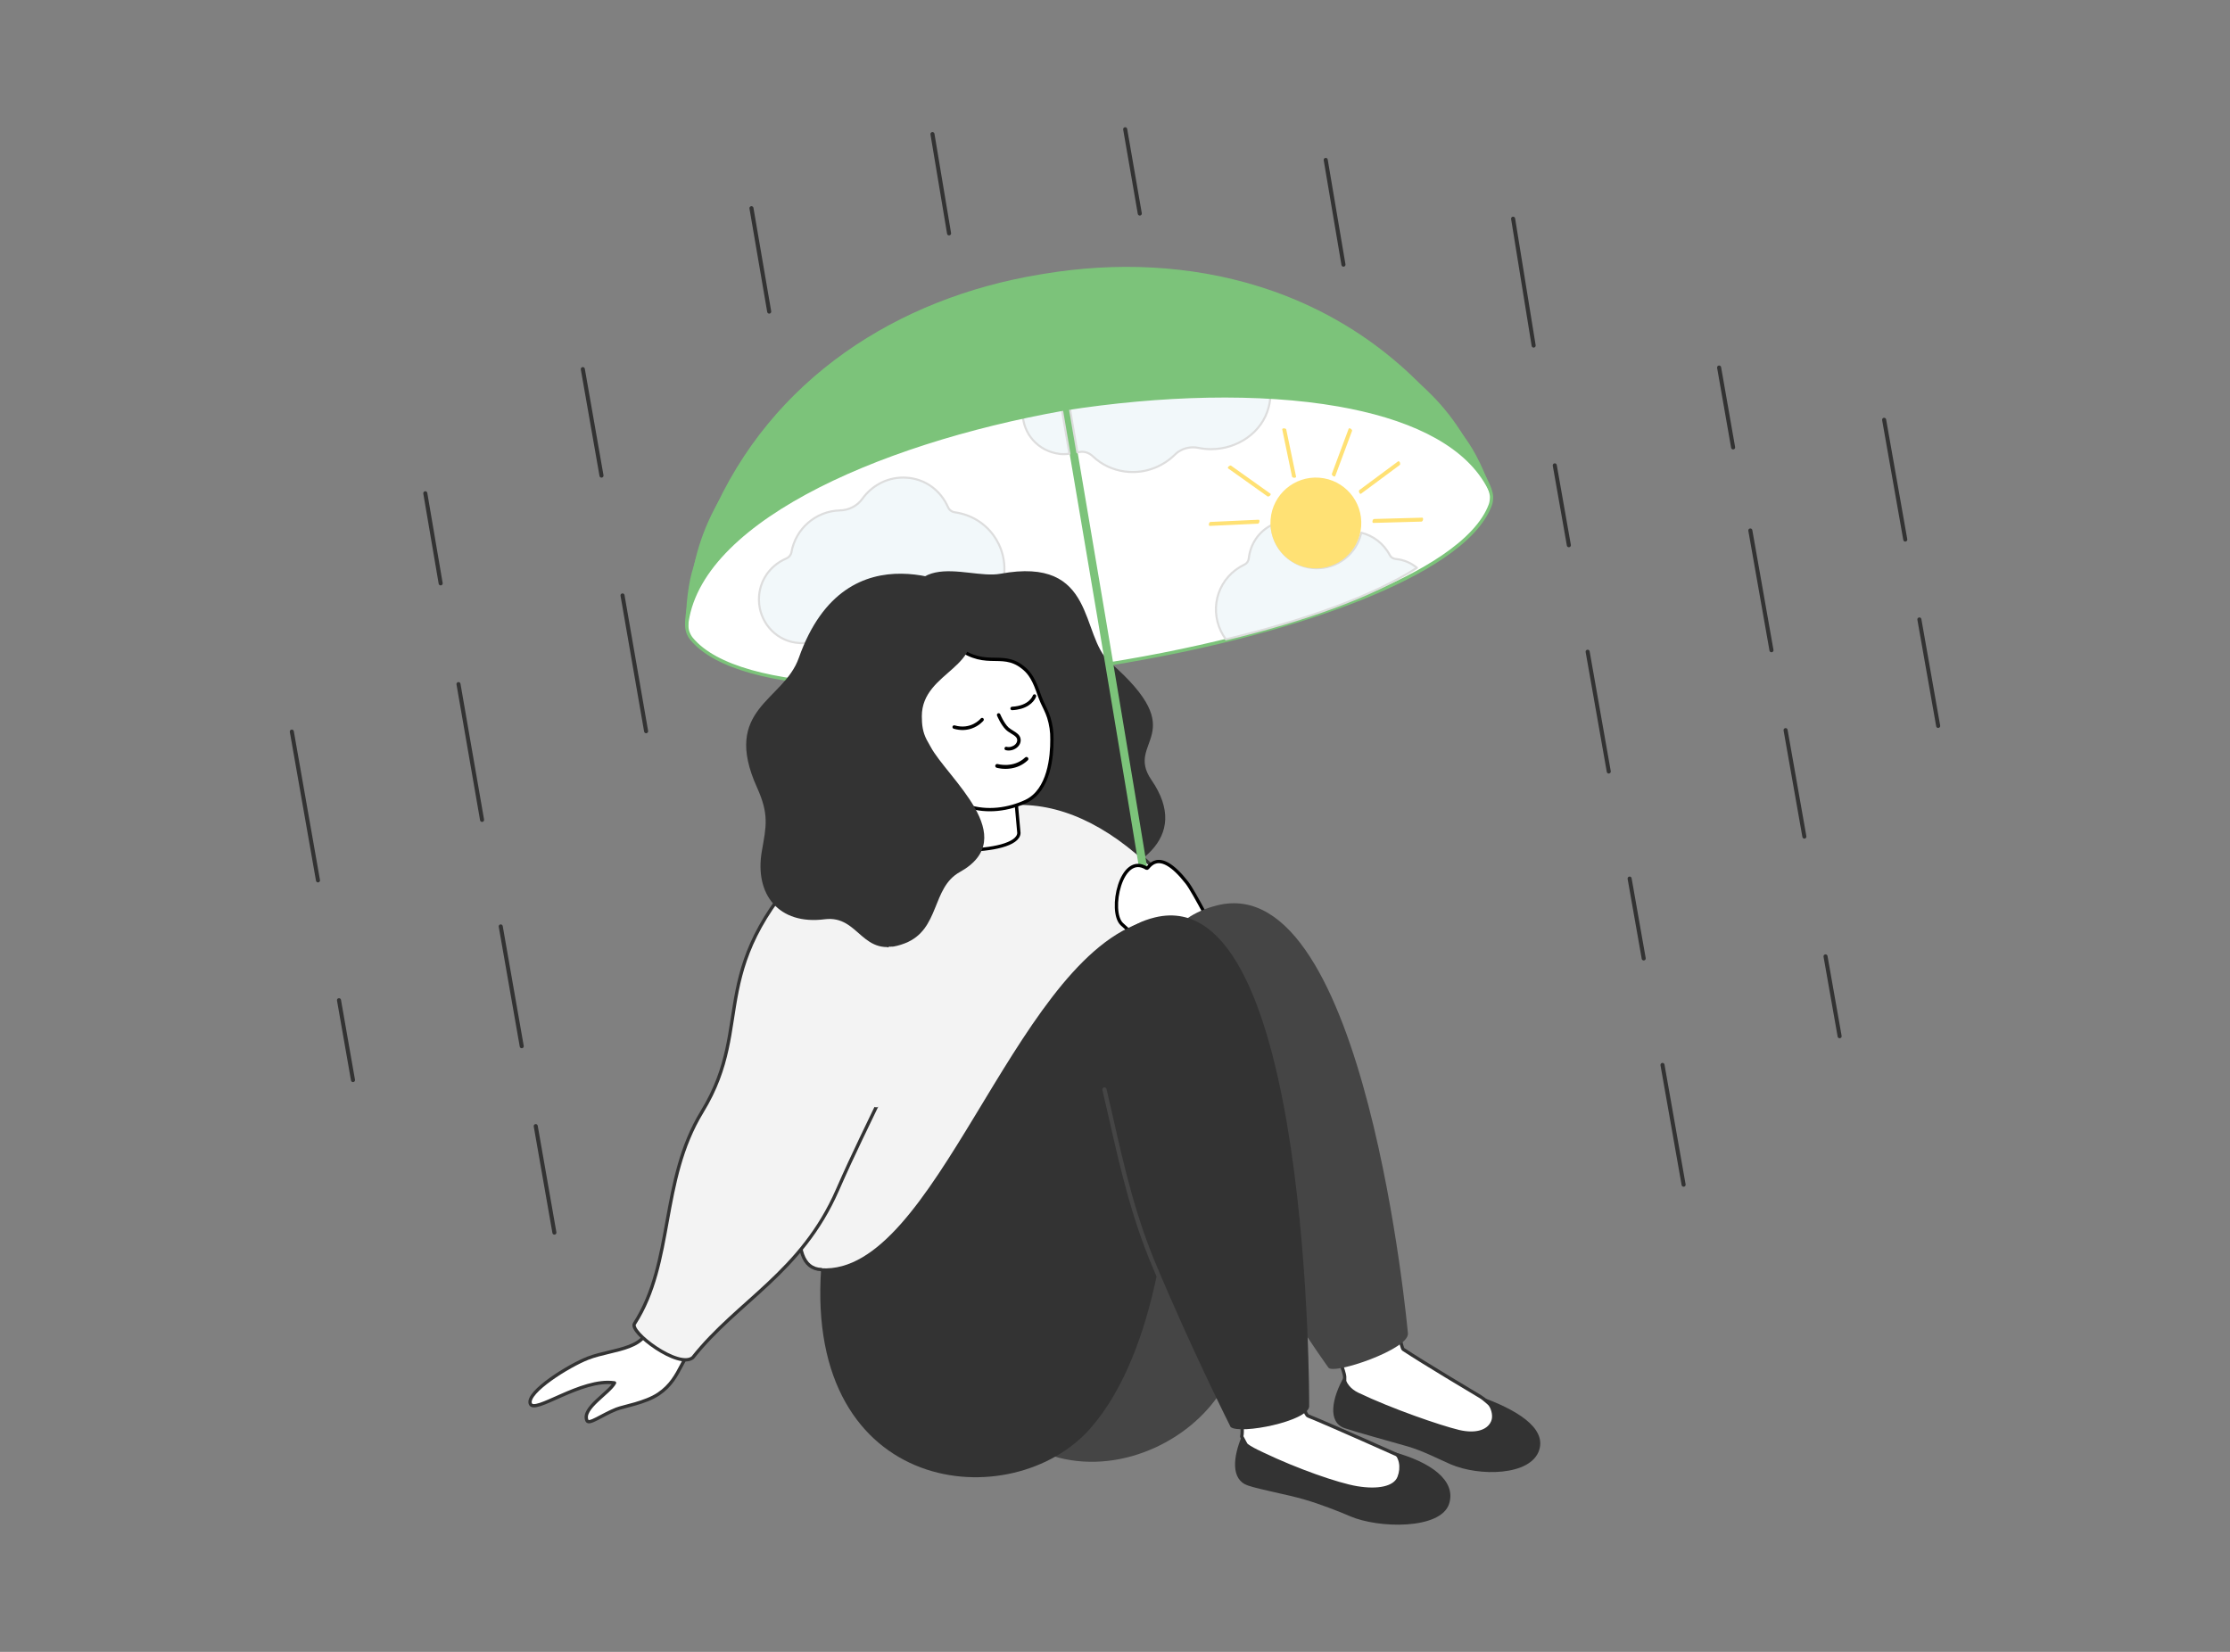 <?xml version="1.0" encoding="UTF-8" standalone="no"?> <svg xmlns="http://www.w3.org/2000/svg" xmlns:xlink="http://www.w3.org/1999/xlink" xmlns:serif="http://www.serif.com/" width="100%" height="100%" viewBox="0 0 2700 2000" version="1.1" xml:space="preserve" style="fill-rule:evenodd;clip-rule:evenodd;stroke-linejoin:round;stroke-miterlimit:2;"><rect x="0" y="0" width="2700" height="2000" fill="#808080" stroke="none"/> <g> <path d="M533.424,708.772C532.302,708.72 531.325,707.896 531.123,706.744L512.516,597.638C512.281,596.303 513.174,595.03 514.51,594.796C515.84,594.566 517.117,595.456 517.351,596.791L535.958,705.896C536.193,707.232 535.3,708.504 533.964,708.738C533.782,708.77 533.602,708.781 533.424,708.772ZM583.558,995.145C582.436,995.093 581.458,994.27 581.256,993.117L552.708,828.699C552.474,827.363 553.366,826.091 554.702,825.857C556.033,825.626 557.309,826.516 557.543,827.852L586.092,992.27C586.326,993.605 585.433,994.877 584.098,995.111C583.916,995.143 583.735,995.153 583.558,995.145ZM631.583,1269.17C630.459,1269.11 629.483,1268.29 629.281,1267.14L603.856,1122.07C603.623,1120.73 604.515,1119.46 605.851,1119.23C607.185,1118.99 608.458,1119.88 608.692,1121.22L634.117,1266.29C634.351,1267.63 633.458,1268.9 632.123,1269.13C631.941,1269.16 631.76,1269.17 631.583,1269.17ZM671.133,1494.83C670.01,1494.78 669.035,1493.95 668.832,1492.8L646.232,1363.85C645.998,1362.51 646.891,1361.24 648.226,1361.01C649.56,1360.78 650.833,1361.67 651.067,1363L673.667,1491.95C673.901,1493.29 673.009,1494.56 671.673,1494.79C671.492,1494.83 671.311,1494.84 671.133,1494.83Z" style="fill:rgb(51,51,51);fill-rule:nonzero;"></path> <path d="M384.897,1068.38C383.774,1068.32 382.798,1067.5 382.596,1066.35L350.907,886.192C350.673,884.857 351.566,883.584 352.901,883.351C354.233,883.117 355.509,884.01 355.743,885.345L387.431,1065.5C387.666,1066.84 386.772,1068.11 385.437,1068.34C385.255,1068.37 385.075,1068.38 384.897,1068.38ZM427.272,1310.16C426.15,1310.11 425.174,1309.28 424.971,1308.13L408.021,1211.42C407.787,1210.08 408.68,1208.81 410.016,1208.58C411.348,1208.35 412.623,1209.23 412.857,1210.57L429.807,1307.28C430.041,1308.62 429.148,1309.89 427.813,1310.12C427.631,1310.16 427.45,1310.17 427.272,1310.16Z" style="fill:rgb(51,51,51);fill-rule:nonzero;"></path> <path d="M2098.27,544.158C2097.15,544.106 2096.17,543.283 2095.97,542.129L2079.02,445.417C2078.79,444.082 2079.68,442.81 2081.02,442.576C2082.35,442.347 2083.62,443.234 2083.86,444.57L2100.81,541.282C2101.04,542.618 2100.15,543.89 2098.81,544.124C2098.63,544.155 2098.45,544.166 2098.27,544.158Z" style="fill:rgb(51,51,51);fill-rule:nonzero;"></path> <g transform="matrix(0.834,-0.552,0.552,0.834,-898.553,1952.7)"> <path d="M2098.27,544.158C2097.15,544.106 2096.17,543.283 2095.97,542.129L2079.02,445.417C2078.79,444.082 2079.68,442.81 2081.02,442.576C2082.35,442.347 2083.62,443.234 2083.86,444.57L2100.81,541.282C2101.04,542.618 2100.15,543.89 2098.81,544.124C2098.63,544.155 2098.45,544.166 2098.27,544.158Z" style="fill:rgb(51,51,51);fill-rule:nonzero;"></path> </g> <path d="M728.159,578.296C727.035,578.244 726.06,577.421 725.857,576.268L703.233,447.321C703,445.986 703.892,444.713 705.227,444.479C706.562,444.249 707.834,445.137 708.069,446.472L730.693,575.419C730.927,576.754 730.035,578.027 728.699,578.261C728.517,578.293 728.336,578.305 728.159,578.296ZM782.176,887.775C781.053,887.723 780.077,886.9 779.875,885.747L751.308,721.332C751.074,719.996 751.967,718.723 753.302,718.489C754.639,718.254 755.909,719.147 756.144,720.483L784.71,884.898C784.944,886.234 784.052,887.506 782.717,887.74C782.534,887.772 782.353,887.784 782.176,887.775Z" style="fill:rgb(51,51,51);fill-rule:nonzero;"></path> <path d="M931.201,379.723C930.079,379.671 929.102,378.848 928.899,377.694L907.414,252.479C907.18,251.144 908.072,249.871 909.408,249.636C910.742,249.401 912.015,250.294 912.25,251.63L933.735,376.846C933.97,378.181 933.077,379.453 931.742,379.688C931.56,379.72 931.379,379.731 931.201,379.723Z" style="fill:rgb(51,51,51);fill-rule:nonzero;"></path> <path d="M1148.98,285.025C1147.85,284.973 1146.88,284.15 1146.68,282.998L1126.57,162.766C1126.34,161.431 1127.23,160.158 1128.56,159.923C1129.9,159.691 1131.17,160.581 1131.41,161.916L1151.51,282.147C1151.75,283.483 1150.85,284.756 1149.52,284.99C1149.34,285.022 1149.15,285.033 1148.98,285.025Z" style="fill:rgb(51,51,51);fill-rule:nonzero;"></path> <path d="M1379.9,260.999C1378.78,260.947 1377.8,260.124 1377.6,258.972L1359.9,156.879C1359.67,155.544 1360.56,154.271 1361.9,154.036C1363.23,153.808 1364.5,154.692 1364.74,156.028L1382.44,258.121C1382.67,259.456 1381.78,260.729 1380.44,260.963C1380.26,260.996 1380.08,261.007 1379.9,260.999Z" style="fill:rgb(51,51,51);fill-rule:nonzero;"></path> <path d="M1626.49,322.89C1625.37,322.837 1624.4,322.016 1624.19,320.863L1602.7,194.025C1602.47,192.691 1603.36,191.417 1604.7,191.183C1606.03,190.943 1607.3,191.839 1607.54,193.173L1629.03,320.011C1629.26,321.347 1628.37,322.62 1627.04,322.855C1626.85,322.886 1626.67,322.898 1626.49,322.89Z" style="fill:rgb(51,51,51);fill-rule:nonzero;"></path> <path d="M1856.77,420.849C1855.65,420.796 1854.67,419.974 1854.47,418.823L1829.6,265.224C1829.36,263.889 1830.25,262.616 1831.59,262.381C1832.94,262.141 1834.19,263.037 1834.43,264.372L1859.3,417.97C1859.54,419.305 1858.64,420.578 1857.31,420.813C1857.13,420.845 1856.95,420.857 1856.77,420.849ZM1899.4,662.584C1898.28,662.532 1897.31,661.71 1897.1,660.558L1880.05,563.863C1879.81,562.529 1880.71,561.256 1882.04,561.02C1883.38,560.786 1884.65,561.675 1884.88,563.011L1901.94,659.706C1902.17,661.04 1901.28,662.313 1899.95,662.549C1899.76,662.581 1899.58,662.592 1899.4,662.584ZM1947.73,936.551C1946.6,936.5 1945.63,935.677 1945.42,934.525L1919.84,789.483C1919.61,788.148 1920.5,786.875 1921.83,786.64C1923.17,786.407 1924.44,787.295 1924.68,788.631L1950.26,933.673C1950.5,935.007 1949.6,936.28 1948.27,936.516C1948.08,936.548 1947.9,936.56 1947.73,936.551Z" style="fill:rgb(51,51,51);fill-rule:nonzero;"></path> <path d="M1990.02,1162.88C1988.9,1162.83 1987.93,1162.01 1987.72,1160.86L1970.67,1064.16C1970.43,1062.83 1971.33,1061.55 1972.66,1061.32C1974,1061.08 1975.27,1061.97 1975.5,1063.31L1992.56,1160C1992.79,1161.34 1991.9,1162.61 1990.57,1162.85C1990.38,1162.88 1990.2,1162.89 1990.02,1162.88ZM2038.35,1436.85C2037.22,1436.8 2036.25,1435.97 2036.04,1434.82L2010.46,1289.78C2010.22,1288.45 2011.12,1287.17 2012.45,1286.94C2013.79,1286.7 2015.06,1287.59 2015.3,1288.93L2040.88,1433.97C2041.11,1435.3 2040.22,1436.58 2038.89,1436.81C2038.7,1436.85 2038.52,1436.86 2038.35,1436.85Z" style="fill:rgb(51,51,51);fill-rule:nonzero;"></path> <path d="M2144.73,789.738C2143.6,789.686 2142.63,788.863 2142.42,787.711L2116.82,642.674C2116.58,641.34 2117.47,640.066 2118.81,639.831C2120.14,639.593 2121.41,640.487 2121.65,641.821L2147.26,786.858C2147.5,788.193 2146.6,789.466 2145.27,789.702C2145.09,789.734 2144.9,789.746 2144.73,789.738ZM2184.56,1015.35C2183.44,1015.3 2182.46,1014.48 2182.26,1013.32L2159.5,884.402C2159.26,883.067 2160.15,881.793 2161.49,881.558C2162.82,881.324 2164.1,882.215 2164.33,883.549L2187.09,1012.47C2187.33,1013.81 2186.44,1015.08 2185.1,1015.31C2184.92,1015.35 2184.74,1015.36 2184.56,1015.35ZM2227.24,1257.08C2226.12,1257.02 2225.14,1256.2 2224.94,1255.05L2207.87,1158.36C2207.63,1157.03 2208.52,1155.75 2209.86,1155.52C2211.19,1155.28 2212.46,1156.17 2212.7,1157.51L2229.77,1254.2C2230.01,1255.53 2229.12,1256.81 2227.78,1257.04C2227.6,1257.07 2227.42,1257.08 2227.24,1257.08Z" style="fill:rgb(51,51,51);fill-rule:nonzero;"></path> <path d="M2306.73,655.738C2305.6,655.686 2304.63,654.863 2304.42,653.711L2278.82,508.674C2278.58,507.34 2279.47,506.066 2280.81,505.831C2282.14,505.593 2283.41,506.487 2283.65,507.821L2309.26,652.858C2309.5,654.193 2308.6,655.466 2307.27,655.702C2307.09,655.734 2306.9,655.746 2306.73,655.738ZM2346.56,881.349C2345.44,881.296 2344.46,880.476 2344.26,879.324L2321.5,750.402C2321.26,749.067 2322.15,747.793 2323.49,747.558C2324.82,747.324 2326.1,748.215 2326.33,749.549L2349.09,878.47C2349.33,879.806 2348.44,881.079 2347.1,881.315C2346.92,881.346 2346.74,881.357 2346.56,881.349Z" style="fill:rgb(51,51,51);fill-rule:nonzero;"></path> <path d="M832.208,763.307C832.324,763.822 832.475,764.286 832.625,764.736C833.77,768.029 835.27,770.967 837.224,773.339C894.777,843.062 1119.83,843.109 1339.54,804.454C1400.86,794.71 1461.6,782.008 1518.02,766.915C1612.12,741.72 1694.17,709.909 1746.84,674.133C1776.03,654.313 1796.19,633.262 1804.35,611.475C1805.42,608.596 1805.88,605.33 1805.89,601.844C1805.89,601.37 1805.88,600.882 1805.82,600.357C1804.57,586.596 1786.82,560.457 1781.95,550.327C1706.67,393.847 1495.63,349.486 1274.74,381.844L1274.71,381.671C1272.78,382.009 1270.87,382.373 1268.95,382.722C1267.03,383.015 1265.09,383.296 1263.17,383.602L1263.2,383.775C1043.81,425.106 858.71,535.767 838.488,708.23C837.182,719.394 828.909,749.89 832.208,763.307Z" style="fill:white;fill-rule:nonzero;stroke:rgb(124,195,122);stroke-width:4px;"></path> <path d="M1053.28,794.652C1051.75,794.652 1050.2,794.601 1048.64,794.496C1034.17,793.528 1020.47,788.083 1009.57,779.099C1007.43,777.329 1005.58,774.774 1003.3,773.207C1001.5,771.968 1000.24,771.481 999.072,771.481C997.118,771.481 995.446,772.85 991.977,774.331C985.34,777.164 978.162,778.665 970.963,778.665C970.039,778.665 969.116,778.64 968.193,778.591C941.477,777.155 921.717,756.185 919.166,731.258C916.753,707.65 929.841,685.586 952.121,676.145C955.331,674.784 957.655,671.914 958.242,668.609C963.342,639.926 987.805,618.723 1017.01,617.991C1027.78,617.722 1037.95,612.542 1044.1,603.944C1055.21,588.427 1073.24,578.212 1093.54,578.212C1094.73,578.212 1095.92,578.247 1097.12,578.318C1120.8,579.712 1139.1,594.225 1147.87,614.125C1149.33,617.454 1152.44,619.762 1156.18,620.288C1195.19,625.775 1221.02,661.293 1215.34,699.472C1210.11,734.574 1178.66,758.387 1144.83,758.389C1141.59,758.389 1138.33,758.17 1135.06,757.722C1133.71,757.536 1132.36,757.445 1131.01,757.445C1122,757.445 1113.28,761.507 1107.58,768.486C1094.53,784.452 1074.97,794.652 1053.28,794.652Z" style="fill:rgb(242,248,250);fill-rule:nonzero;stroke:rgb(221,221,221);stroke-width:2.5px;"></path> <path d="M1089.25,1070.61C1133.8,1113.76 1491.81,1086.34 1394.01,944.146C1361.31,896.606 1445.33,890.348 1343.85,801.898C1307.29,770.034 1328.21,673.071 1211.16,694.683C1168.3,702.596 1082.67,651.417 1096.6,788.451C1102.16,843.128 1089.25,1070.61 1089.25,1070.61Z" style="fill:rgb(51,51,51);fill-rule:nonzero;"></path> <g transform="matrix(1,0,0,1,0.481,1.583)"> <path d="M1564.59,1316.51C1662.54,1545.55 1447.11,1612.54 1269.6,1631.69C1092.1,1650.84 996.381,1535.65 994.254,1535.57C946.02,1533.78 977.248,1431.26 975.011,1369.63C967.747,1169.48 1010.99,970.842 1234.27,970.958C1351.26,971.019 1469.52,1094.18 1564.59,1316.51Z" style="fill:rgb(243,243,243);fill-rule:nonzero;stroke:rgb(51,51,51);stroke-width:4px;"></path> </g> <path d="M784.694,1595.35C790.321,1634.74 742.467,1632.54 711.996,1644.35C688.502,1653.46 637.457,1685.39 642.031,1699.35C646.567,1713.18 703.726,1668.13 744.077,1674.32C737.655,1686.67 703.927,1705.1 710.691,1720.02C713.085,1725.3 728.496,1713.26 746.298,1706.16C754.676,1702.81 781.201,1698.66 797.359,1687.77C826.932,1667.83 824.084,1637.55 852.22,1618.79L784.694,1595.35Z" style="fill:white;fill-rule:nonzero;stroke:rgb(51,51,51);stroke-width:4px;"></path> <g transform="matrix(1,0.027,-0.027,1,-13.041,-33.822)"> <path d="M1518.02,766.915C1515.72,764.023 1513.65,760.869 1511.87,757.445C1496.45,727.784 1507.58,691.411 1537.96,675.917C1540.86,674.422 1542.76,671.659 1543.02,668.515C1544.44,651.446 1553.57,635.81 1569.49,627.235C1571.53,653.856 1592.74,675.735 1620.18,677.815C1621.59,677.923 1623,677.975 1624.4,677.975C1650.74,677.975 1673.35,659.175 1678.32,633.503C1692.88,636.65 1705.89,645.9 1713.54,659.67C1714.96,662.221 1717.68,663.917 1720.68,664.126C1730.58,664.797 1739.62,668.401 1746.84,674.133C1694.17,709.909 1612.12,741.72 1518.02,766.915Z" style="fill:rgb(242,248,250);fill-rule:nonzero;stroke:rgb(221,221,221);stroke-width:2.5px;"></path> </g> <path d="M1448.81,1208.63C1462.43,1209 1476,1204.33 1486.1,1195.27C1494.96,1187.31 1508.66,1169.04 1500.83,1136.03C1500.21,1133.41 1497.57,1131.78 1494.96,1132.42C1492.34,1133.04 1490.72,1135.67 1491.34,1138.29C1496.28,1159.11 1492.11,1176.77 1479.58,1188.01C1467.94,1198.46 1450.6,1201.75 1435.4,1196.35C1426.32,1193.13 1410.48,1183.96 1406.49,1158.8C1371.72,939.964 1296,496.485 1295.01,490.754C1294.54,488.1 1292.01,486.319 1289.37,486.786C1286.71,487.247 1284.94,489.773 1285.4,492.427C1286.4,498.158 1362.1,941.568 1396.85,1160.33C1400.35,1182.35 1413.21,1198.83 1432.14,1205.54C1437.55,1207.46 1443.19,1208.48 1448.81,1208.63Z" style="fill:rgb(124,195,122);fill-rule:nonzero;"></path> <path d="M1446.92,372.993C1433.48,372.274 1419.83,371.918 1406.05,371.918C1403.54,371.918 1401.04,371.93 1398.53,371.953C1405.67,369.131 1413.44,367.579 1421.48,367.579C1424.22,367.579 1426.99,367.759 1429.78,368.131C1435.97,368.954 1441.71,370.623 1446.92,372.993Z" style="fill:rgb(252,251,251);fill-rule:nonzero;"></path> <g transform="matrix(1,0,0,1,-0.283,0)"> <path d="M1371.78,571.521C1368.47,571.521 1365.12,571.29 1361.74,570.815C1347.43,568.798 1334.28,562.565 1324.24,553.166C1322.52,551.55 1317.7,546.974 1310.46,546.974C1309.41,546.974 1308.31,547.071 1307.15,547.286C1306.34,547.438 1305.53,547.593 1304.72,547.748C1298.83,513.116 1295.22,491.977 1295.01,490.754C1294.59,488.386 1292.53,486.712 1290.21,486.712C1289.94,486.712 1289.65,486.736 1289.37,486.786C1286.71,487.247 1284.94,489.773 1285.4,492.427C1285.61,493.649 1289.22,514.764 1295.11,549.373C1292.75,549.671 1290.39,549.86 1288.03,549.86C1286.38,549.86 1284.73,549.768 1283.08,549.556C1256.6,546.167 1238.83,524.657 1238.57,500.673C1238.32,477.956 1253.37,457.884 1276.43,450.554C1279.75,449.499 1282.32,446.934 1283.21,443.825C1290.62,417.866 1315.23,399.862 1343.03,399.862C1344.14,399.862 1345.25,399.89 1346.37,399.948C1347,399.981 1347.64,399.997 1348.27,399.997C1358.36,399.997 1368.13,395.87 1374.63,388.587C1381.11,381.337 1389.31,375.59 1398.53,371.953C1401.04,371.93 1403.54,371.918 1406.05,371.918C1419.83,371.918 1433.48,372.274 1446.92,372.993C1461.47,379.603 1471.97,391.676 1477.05,406.144C1478.21,409.431 1481.09,411.869 1484.77,412.654C1523.12,420.839 1545.6,456.691 1536.45,492.705C1528.52,523.947 1498.25,543.831 1466.55,543.831C1461.44,543.831 1456.28,543.313 1451.18,542.241C1449.07,541.798 1446.93,541.582 1444.8,541.582C1436.62,541.582 1428.58,544.758 1422.82,550.44C1409.59,563.494 1391.35,571.52 1371.78,571.521Z" style="fill:rgb(242,248,250);fill-rule:nonzero;stroke:rgb(221,221,221);stroke-width:2.5px;"></path> </g> <path d="M1437.08,1068.69C1401.36,1023 1390.55,1052.67 1388.43,1051.31C1357.08,1031.31 1342.15,1103.8 1358.32,1118.93C1393.58,1151.94 1403.11,1145.97 1430.81,1176.1L1473.23,1133.68C1473.23,1133.68 1445.76,1079.8 1437.08,1068.69Z" style="fill:white;fill-rule:nonzero;stroke:black;stroke-width:4px;"></path> <path d="M1659.47,1525.3C1665.55,1528.26 1689.54,1595.36 1689.54,1595.36C1690.99,1602.04 1696.99,1632.36 1698.89,1633.62C1723.06,1649.66 1784.06,1686 1792.5,1691.04C1796.47,1693.4 1802.82,1698.97 1813.81,1709.67C1813.81,1709.67 1833.85,1753.7 1757.36,1745.24C1737.51,1743.04 1669.82,1733.31 1637.9,1721.79C1615.49,1713.69 1629,1687.41 1628.07,1666.57C1627.66,1657.31 1595.36,1576.17 1593.21,1570.74C1593.21,1570.74 1596.88,1494.83 1659.47,1525.3Z" style="fill:white;fill-rule:nonzero;stroke:rgb(51,51,51);stroke-width:4px;"></path> <path d="M1793.02,1691.25C1834.31,1706.06 1872.62,1727.99 1863.56,1755.79C1853.37,1787.06 1790.81,1787.84 1756.13,1772.79C1742.52,1766.88 1722.73,1756.57 1704.15,1751.2C1681.82,1744.75 1643.32,1734.31 1628.12,1729.19C1607.01,1722.09 1612.46,1692.53 1627.81,1666.14C1630.04,1674.74 1635.15,1681.69 1644.71,1686.26C1684.88,1705.49 1743.9,1725.91 1766.71,1731.33C1784.95,1735.65 1800.24,1732.29 1805.28,1721.03C1809.48,1711.67 1802.61,1697.44 1793.02,1691.25Z" style="fill:rgb(51,51,51);fill-rule:nonzero;"></path> <path d="M1468.31,1576.87C1468.31,1576.87 1497.87,1484.96 1560.46,1515.44C1565.68,1517.98 1569.24,1708.51 1583.86,1714.36C1608.35,1724.15 1699.2,1764.78 1700.23,1765.3L1698.2,1769.28C1718.57,1787.28 1743.05,1820.45 1653.48,1810.53C1633.63,1808.33 1565.94,1798.61 1534.02,1787.08C1515.29,1780.32 1509.99,1765.19 1508.21,1748.24L1503.42,1739.22C1509.29,1715.56 1470.47,1576.17 1468.31,1576.87Z" style="fill:white;fill-rule:nonzero;stroke:rgb(51,51,51);stroke-width:4px;"></path> <path d="M1684.79,1757.36C1733.06,1769.94 1763.54,1793.03 1754.48,1820.83C1744.29,1852.1 1669.04,1850.73 1634.37,1835.68C1620.75,1829.77 1597.84,1820.88 1579.25,1815.51C1556.92,1809.06 1526.19,1803.72 1510.98,1798.6C1489.88,1791.5 1493.09,1763.94 1503.42,1739.22C1505.64,1747.83 1520.76,1754.33 1530.32,1758.91C1570.5,1778.13 1620.05,1795.56 1643.18,1799.4C1668.43,1803.59 1687.5,1799.6 1692.01,1788.09C1696.5,1776.64 1694.38,1763.54 1684.79,1757.36Z" style="fill:rgb(51,51,51);fill-rule:nonzero;"></path> <path d="M1127.14,1471.71C1127.14,1471.71 1357.19,1528.69 1462.72,1194.14C1505.26,1059.26 1588.77,1167.54 1570.27,1406.71C1562.09,1512.43 1513.48,1622.89 1482.68,1677.6C1410.24,1806.28 1137.72,1850.19 1127.14,1471.71Z" style="fill:rgb(69,69,69);fill-rule:nonzero;"></path> <path d="M1608.36,1655.77C1608.36,1655.77 1245.85,1153.26 1473.63,1096.19C1654,1051 1704.64,1614.24 1704.64,1614.24C1707.03,1633.32 1614.33,1665.02 1608.36,1655.77Z" style="fill:rgb(69,69,69);fill-rule:nonzero;"></path> <path d="M1320.37,1729.21C1361.98,1681.67 1386.23,1611.96 1400.35,1545.44C1398.46,1541.17 1400.34,1537.39 1402.14,1536.71C1404.35,1525.74 1406.27,1514.87 1407.97,1504.24C1408.48,1501.09 1408.96,1497.95 1409.43,1494.86C1419.83,1424.65 1420.06,1366.44 1420.06,1354.91C1419.85,1085.9 1382.45,1116.71 1380.13,1117.54C1224.98,1172.8 1132.04,1544.3 994.256,1535.56C974.604,1812.84 1226.3,1836.7 1320.37,1729.21Z" style="fill:rgb(51,51,51);fill-rule:nonzero;"></path> <path d="M1490.01,1727.76C1490.05,1727.72 1443.06,1634.7 1398.46,1527.95C1328.21,1359.84 1270.44,1141.64 1398.46,1110.72C1588.03,1064.94 1585.09,1702.9 1585.09,1702.9C1583.72,1720.66 1501.56,1737.24 1490.01,1727.76Z" style="fill:rgb(51,51,51);fill-rule:nonzero;"></path> <path d="M1111.84,920.645L1102.33,1009.46C1102.24,1035.29 1232.49,1036.64 1233.64,1008.56L1230.05,968.685L1111.84,920.645Z" style="fill:white;fill-rule:nonzero;stroke:black;stroke-width:4px;"></path> <path d="M1116.63,1207.75C1086.21,1297.98 1054.05,1349.12 1013.9,1440.89C970.137,1540.93 893.318,1574.87 838.832,1643.65C821.86,1657.94 761.12,1612.39 768.266,1602.56C816.379,1527.72 798.636,1430.17 850.059,1346C917.093,1236.27 846.871,1172.02 997.827,1025.53L1116.63,1207.75Z" style="fill:rgb(243,243,243);fill-rule:nonzero;stroke:rgb(51,51,51);stroke-width:4px;"></path> <path d="M1114.28,908.754C1137.32,986.468 1200.79,989.645 1242.04,970.349C1270.67,956.956 1273.73,915.24 1273.62,895.412L1273.62,895.169C1273.81,886.188 1272.44,877.185 1269.83,868.78C1268.66,865.078 1267.18,861.669 1265.57,858.26C1264.37,855.684 1263.09,853.093 1261.83,850.384C1259.82,846.029 1258.18,841.215 1256.23,835.748C1250.1,818.712 1244.11,812.578 1238.4,808.054C1211.17,786.419 1191.48,813.689 1151.1,777.31C1125.07,753.882 1099.22,857.981 1114.28,908.754Z" style="fill:white;fill-rule:nonzero;stroke:black;stroke-width:4px;"></path> <path d="M1236.28,858.148C1250.97,853.943 1254.34,843.87 1254.5,843.356C1254.85,842.247 1254.24,841.065 1253.13,840.714C1252.02,840.369 1250.85,840.975 1250.49,842.078C1250.31,842.633 1246.09,854.52 1225.33,855.668C1224.16,855.731 1223.28,856.727 1223.34,857.886C1223.4,859.047 1224.4,859.936 1225.56,859.872C1229.67,859.645 1233.22,859.024 1236.28,858.148Z" style="fill-rule:nonzero;"></path> <path d="M1176.47,882.033C1185.4,878.939 1190.37,872.999 1190.7,872.594C1191.44,871.694 1191.31,870.367 1190.41,869.631C1189.51,868.896 1188.19,869.027 1187.45,869.925C1186.98,870.5 1175.59,883.939 1155.88,878.258C1154.76,877.937 1153.59,878.58 1153.27,879.697C1152.95,880.815 1153.59,881.981 1154.71,882.303C1163.46,884.823 1170.77,884.007 1176.47,882.033Z" style="fill-rule:nonzero;"></path> <path d="M1225.53,908.103C1227.89,907.429 1230.12,906.22 1231.93,904.558C1234.97,901.753 1236.32,898.029 1235.64,894.34C1234.76,889.598 1230.61,887.059 1226.59,884.603C1224.59,883.383 1222.53,882.122 1220.95,880.633C1215.51,875.477 1211.1,864.905 1211.06,864.8C1210.61,863.723 1209.37,863.219 1208.31,863.658C1207.24,864.101 1206.72,865.332 1207.17,866.406C1207.36,866.873 1211.96,877.91 1218.06,883.689C1219.95,885.483 1222.21,886.862 1224.39,888.195C1227.92,890.35 1230.96,892.211 1231.5,895.105C1232.07,898.168 1230.22,900.402 1229.07,901.462C1226.35,903.975 1222.13,905.105 1218.81,904.208C1217.7,903.905 1216.54,904.564 1216.23,905.689C1215.93,906.811 1216.59,907.966 1217.71,908.271C1220.18,908.94 1222.93,908.847 1225.53,908.103Z" style="fill-rule:nonzero;"></path> <path d="M1224.37,930.346C1214.86,931.888 1207.2,929.719 1206.67,929.564C1205.44,929.201 1204.73,927.905 1205.09,926.67C1205.46,925.436 1206.75,924.732 1207.98,925.089C1208.17,925.144 1227.13,930.438 1241.19,917.128C1242.13,916.242 1243.61,916.284 1244.49,917.219C1245.38,918.154 1245.33,919.629 1244.4,920.515C1237.96,926.61 1230.75,929.313 1224.37,930.346Z" style="fill-rule:nonzero;"></path> <g transform="matrix(1,0,0,1,-1.574,-19.002)"> <path d="M1173.97,735.098C1173.97,735.098 1026.75,650.994 968.729,815.6C950.225,868.095 874.963,876.836 918.211,972.62C932.855,1005.05 929.311,1019.25 924.042,1049.19C914.678,1102.38 944.973,1139.09 999.922,1132.01C1043.01,1126.46 1044.52,1181.5 1097.12,1161.14C1139.94,1144.56 1129.16,1093.99 1163.57,1074.89C1239.57,1032.71 1148.27,960.664 1128.22,922.977C1126.77,920.238 1125.18,917.511 1123.6,914.71C1118.69,905.314 1117.71,896.449 1117.69,886.218C1117.6,830.358 1201,827.279 1170.23,766.814L1173.97,735.098Z" style="fill:rgb(51,51,51);fill-rule:nonzero;"></path> </g> <path d="M1334.7,1319.7C1337.63,1331.86 1340.41,1344.15 1343.37,1357.17C1356.79,1416.43 1371.33,1480.45 1400.35,1545.44C1400.97,1542.53 1401.57,1539.62 1402.14,1536.71C1375.2,1474.37 1361.27,1413 1348.35,1356.04C1345.41,1343.01 1342.61,1330.68 1339.69,1318.49C1339.37,1317.11 1337.97,1316.26 1336.59,1316.6C1335.23,1316.92 1334.38,1318.32 1334.7,1319.7Z" style="fill:rgb(69,69,69);fill-rule:nonzero;"></path> <g transform="matrix(0.887,-0.462,0.613,1.178,-1039.65,1591.44)"> <path d="M2098.27,544.158C2097.15,544.106 2096.17,543.283 2095.97,542.129L2079.02,445.417C2078.79,444.082 2079.68,442.81 2081.02,442.576C2082.35,442.347 2083.62,443.234 2083.86,444.57L2100.81,541.282C2101.04,542.618 2100.15,543.89 2098.81,544.124C2098.63,544.155 2098.45,544.166 2098.27,544.158Z" style="fill:rgb(243,243,243);fill-rule:nonzero;stroke:rgb(243,243,243);stroke-width:7.66px;"></path> </g> <g transform="matrix(0.858,0.514,-0.683,1.139,-367.796,-362.709)"> <path d="M2098.27,544.158C2097.15,544.106 2096.17,543.283 2095.97,542.129L2079.02,445.417C2078.79,444.082 2079.68,442.81 2081.02,442.576C2082.35,442.347 2083.62,443.234 2083.86,444.57L2100.81,541.282C2101.04,542.618 2100.15,543.89 2098.81,544.124C2098.63,544.155 2098.45,544.166 2098.27,544.158Z" style="fill:rgb(243,243,243);fill-rule:nonzero;stroke:rgb(243,243,243);stroke-width:7.66px;"></path> </g> <g transform="matrix(1,0,0,1,-31.128,10.242)"> <path d="M1679.18,627.131C1676.88,657.42 1650.47,680.112 1620.18,677.815C1589.89,675.519 1567.2,649.104 1569.49,618.815C1571.79,588.526 1598.21,565.834 1628.49,568.13C1658.78,570.426 1681.47,596.842 1679.18,627.131Z" style="fill:rgb(255,225,116);fill-rule:nonzero;"></path> </g> <g transform="matrix(-0.799,0.601,-0.328,-0.436,2676.22,-151.192)"> <path d="M1379.9,260.999C1378.78,260.947 1377.8,260.124 1377.6,258.972L1359.9,156.879C1359.67,155.544 1360.56,154.271 1361.9,154.036C1363.23,153.808 1364.5,154.692 1364.74,156.028L1382.44,258.121C1382.67,259.456 1381.78,260.729 1380.44,260.963C1380.26,260.996 1380.08,261.007 1379.9,260.999Z" style="fill:rgb(255,225,116);fill-rule:nonzero;"></path> </g> <g transform="matrix(-0.995,-0.103,0.056,-0.542,2913.55,802.23)"> <path d="M1379.9,260.999C1378.78,260.947 1377.8,260.124 1377.6,258.972L1359.9,156.879C1359.67,155.544 1360.56,154.271 1361.9,154.036C1363.23,153.808 1364.5,154.692 1364.74,156.028L1382.44,258.121C1382.67,259.456 1381.78,260.729 1380.44,260.963C1380.26,260.996 1380.08,261.007 1379.9,260.999Z" style="fill:rgb(255,225,116);fill-rule:nonzero;"></path> </g> <g transform="matrix(-0.787,-0.617,0.336,-0.429,2634.18,1482.77)"> <path d="M1379.9,260.999C1378.78,260.947 1377.8,260.124 1377.6,258.972L1359.9,156.879C1359.67,155.544 1360.56,154.271 1361.9,154.036C1363.23,153.808 1364.5,154.692 1364.74,156.028L1382.44,258.121C1382.67,259.456 1381.78,260.729 1380.44,260.963C1380.26,260.996 1380.08,261.007 1379.9,260.999Z" style="fill:rgb(255,225,116);fill-rule:nonzero;"></path> </g> <g transform="matrix(-0.324,-0.946,0.516,-0.177,2007.52,1912.02)"> <path d="M1379.9,260.999C1378.78,260.947 1377.8,260.124 1377.6,258.972L1359.9,156.879C1359.67,155.544 1360.56,154.271 1361.9,154.036C1363.23,153.808 1364.5,154.692 1364.74,156.028L1382.44,258.121C1382.67,259.456 1381.78,260.729 1380.44,260.963C1380.26,260.996 1380.08,261.007 1379.9,260.999Z" style="fill:rgb(255,225,116);fill-rule:nonzero;"></path> </g> <g transform="matrix(0.277,-0.961,0.524,0.151,1203.81,1916.31)"> <path d="M1379.9,260.999C1378.78,260.947 1377.8,260.124 1377.6,258.972L1359.9,156.879C1359.67,155.544 1360.56,154.271 1361.9,154.036C1363.23,153.808 1364.5,154.692 1364.74,156.028L1382.44,258.121C1382.67,259.456 1381.78,260.729 1380.44,260.963C1380.26,260.996 1380.08,261.007 1379.9,260.999Z" style="fill:rgb(255,225,116);fill-rule:nonzero;"></path> </g> <g transform="matrix(-0.258,0.966,-0.527,-0.141,1957.4,-662.303)"> <path d="M1379.9,260.999C1378.78,260.947 1377.8,260.124 1377.6,258.972L1359.9,156.879C1359.67,155.544 1360.56,154.271 1361.9,154.036C1363.23,153.808 1364.5,154.692 1364.74,156.028L1382.44,258.121C1382.67,259.456 1381.78,260.729 1380.44,260.963C1380.26,260.996 1380.08,261.007 1379.9,260.999Z" style="fill:rgb(255,225,116);fill-rule:nonzero;"></path> </g> <path d="M832.208,763.301C832.329,763.824 832.47,764.29 832.626,764.741C838.281,637.347 1057.59,538.18 1288.12,497.204C1405.48,478.775 1525.01,475.457 1620.39,492.151C1630.35,493.889 1640.05,495.856 1649.44,498.05C1727.47,516.17 1785.31,549.702 1805.89,601.84C1805.89,601.371 1805.88,600.886 1805.82,600.353C1804.78,586.12 1789.47,552.834 1778.09,536.144C1711.68,438.71 1622.46,377.378 1524.12,346.76C1440.96,320.857 1351.28,316.904 1263.37,331.625C1262.4,331.787 1261.45,331.949 1260.49,332.111C1259.52,332.272 1258.56,332.419 1257.6,332.582C1236.64,336.097 1215.94,340.644 1195.59,346.216C1029.73,391.772 888.579,506.576 837.51,693.558C832.189,713.045 828.545,749.499 832.208,763.301Z" style="fill:rgb(124,195,122);fill-rule:nonzero;"></path> </g> </svg> 